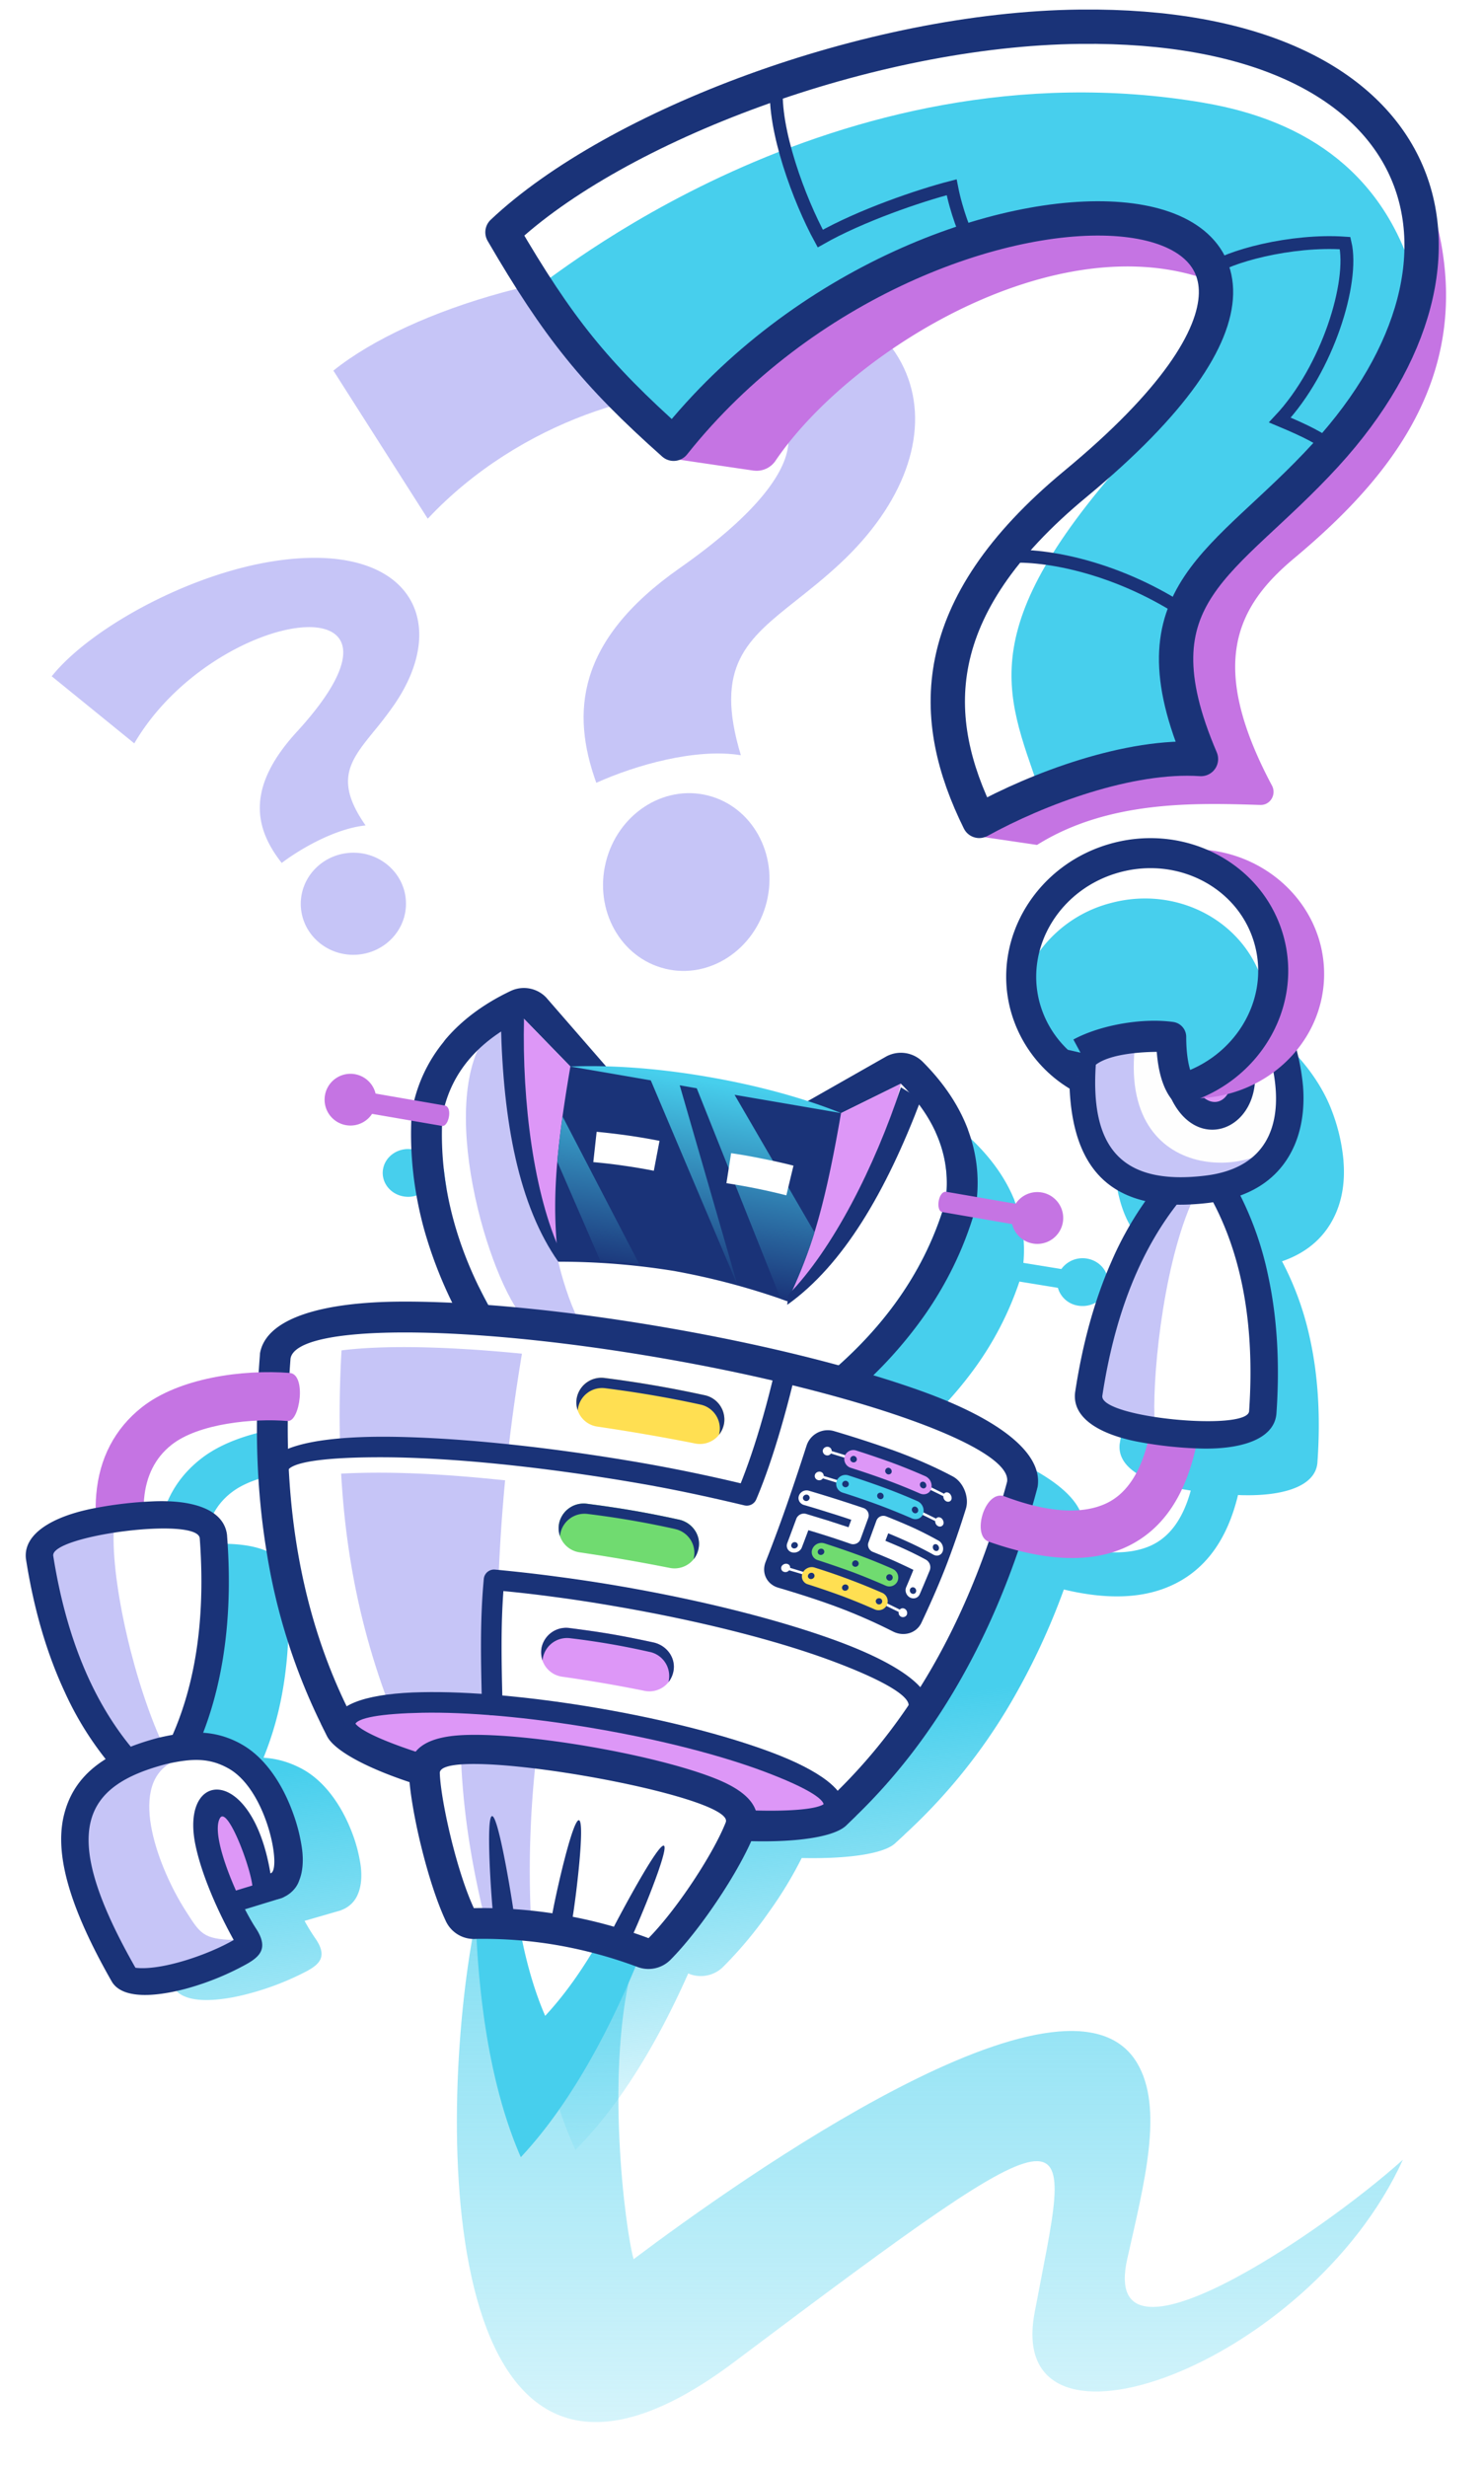 <svg xmlns="http://www.w3.org/2000/svg" fill="none" viewBox="0 0 346 575" xmlns:xlink="http://www.w3.org/1999/xlink"><g fill="#C6C5F7" filter="url(#a)"><path d="m77.73 86.39 22 34.52c43.13-45.97 125.95-35.63 58.72 11.53-24.21 16.98-25.26 33.85-19.42 50.03 9.17-4.14 23.2-8.13 33.7-6.43-6.3-20.86 1.41-26.98 13.13-36.26 3.1-2.46 6.48-5.14 9.95-8.37 30.06-27.97 22.34-64.35-29.63-68.52-31.26-2.52-70.22 8.86-88.45 23.5m77.3 139.41c10.36 2.55 20.98-4.43 23.73-15.58s-3.43-22.26-13.78-24.81c-10.36-2.56-20.98 4.42-23.73 15.57s3.42 22.26 13.78 24.81"/></g><g filter="url(#b)"><path fill="url(#c)" fill-rule="evenodd" d="M313.23 270.57c.35 4.2-.1 8.4-1.77 12.23-2.15 4.94-6.08 8.98-12.55 11.21a70 70 0 0 1 6.38 17.42q3.03 13.32 1.87 29.48l-.02.23c-.6 5.35-7.96 7.54-16.97 7.39q-.75 0-1.52-.05c-2.53 10.5-7.7 17.66-15.84 21.23-6.56 2.89-14.77 3.2-24.77.8a162 162 0 0 1-12.32 26.32 132 132 0 0 1-24.83 30.8l.01.02-2.23 2.05c-2.53 2.32-10.48 3.64-21.75 3.4a93 93 0 0 1-7.63 12.57 94 94 0 0 1-10.85 12.96 7.4 7.4 0 0 1-7.98 1.38c-5.57 12.53-14.23 29.01-26.3 41.13-7.05-15.23-9.36-33.46-10.14-47.02h-.1a7.2 7.2 0 0 1-6.93-3.82c-2.04-4.1-3.95-9.79-5.43-15.3a96 96 0 0 1-2.88-14.64c-10.5-3.27-17.36-6.96-18.91-9.92l-1.38-2.62.02-.02a125 125 0 0 1-12.43-36.84 156 156 0 0 1-2.23-28.45c-7.03.32-15.04 1.82-19.56 5.22-3.68 2.73-5.83 6.67-6.29 11.64l-.05.63q1.32-.09 2.6-.12c8.72-.27 15.75 1.78 16.45 7.24l.03.25q1.25 16.06-1.55 29.44a75 75 0 0 1-3.94 12.91c3.02.2 5.8.95 8.68 2.44 5.72 2.95 9.64 9.03 11.86 14.77a35 35 0 0 1 2.12 8.03c.32 2.53.1 4.84-.68 6.61a6.5 6.5 0 0 1-3.7 3.61q-.2.1-.41.17l-8.3 2.4a45 45 0 0 0 2.5 4.07c2.93 4.22 1 6.02-1.94 7.63a65 65 0 0 1-13.62 5.28c-4.18 1.12-14.58 3.29-17.46-1.47-9.8-16.17-12.96-27.33-10.98-35.48 1.34-5.53 4.65-9.47 9.6-12.37a73 73 0 0 1-9.41-14.54q-6.12-12.37-8.8-28.35l-.03-.2c-.68-5.36 5.96-9.03 14.76-10.78l1.2-.22q-.02-1.5.12-2.86c.71-7.88 4.29-14.25 10.41-18.81 6.78-5.04 17.35-7.25 26.77-7.54l.27-3.5.05-.55v-.04c1.36-7.4 13.77-11.1 32.73-11.14q5.26-.01 11.3.25A84 84 0 0 1 112 301.2a72 72 0 0 1-2.91-23.3l-8.98-1.44a6.1 6.1 0 0 1-5.96 2.43c-3.22-.52-5.39-3.4-4.83-6.43s3.62-5.06 6.84-4.54a5.8 5.8 0 0 1 4.74 4.17l8.89 1.43a32 32 0 0 1 7.09-13.05c3.84-4.28 8.9-7.78 14.99-10.5v.01a7.4 7.4 0 0 1 8.07 1.37l13.72 14.86c7.16.2 15.07.93 23.36 2.28a173 173 0 0 1 22.85 5.22l17.7-9.48a7.4 7.4 0 0 1 8.6 1.02c4.77 4.47 8.28 9.35 10.38 14.59l-.03.01a31 31 0 0 1 2.08 14.52l8.86 1.44a6.1 6.1 0 0 1 5.95-2.44c3.23.54 5.4 3.41 4.85 6.44-.56 3.02-3.63 5.06-6.86 4.54a5.8 5.8 0 0 1-4.75-4.16l-8.97-1.46a75 75 0 0 1-11.03 21.03 89 89 0 0 1-11.8 12.97q5.78 1.65 10.75 3.32c17.86 6 28.22 13.4 26.86 20.8v.02l-.16.55q-.47 1.68-.98 3.32c7.1 1.68 12.71 1.41 16.84-.39 4.56-2 7.68-6.36 9.47-12.9l-2.25-.38c-8.56-1.58-14.94-5.04-14.32-10.51l.05-.26q2.56-16.02 8.43-28.38a76 76 0 0 1 7.6-12.69c-13.26-2.9-17.92-13.71-17.35-29.73.2-2.8 2.8-4.61 6.24-5.77a149 149 0 0 0-2.31-4.87c-1.47-2.94-1.27-4.8 2.96-6.65 5-2.2 10.46-3.94 15.38-4.84s9.82-1.16 14.58-.94l.41.04c1.79.21 3.2 1.33 4.46 2.64 3.08 3.16 6.92 8.12 9.1 14.04a43 43 0 0 1 2.63 11.42" clip-rule="evenodd"/></g><g fill="#C6C5F7" filter="url(#d)"><path d="m12.06 157.64 19.25 15.64c18.73-31.98 71.19-39.03 37.9-2.7-12 13.1-9.82 22.55-3.53 30.57 4.92-3.7 12.85-8.06 19.56-8.74-7.35-10.52-3.64-15.08 1.98-22a91 91 0 0 0 4.7-6.15c13.74-20.04 2.92-38.9-29.61-33.2-19.57 3.44-41.53 15.7-50.25 26.58m70.66 64.92c6.77-.19 12.12-5.67 11.93-12.24-.18-6.56-5.82-11.74-12.59-11.55s-12.11 5.67-11.93 12.24c.19 6.56 5.82 11.74 12.6 11.55"/></g><g filter="url(#e)"><path fill="url(#f)" d="M171.23 550.54c-68.45 51.48-69.62-51.62-60.94-99.68 14.68.02 24.11 1.69 37.44 6.35-6.93 24.77-1.9 62.83 0 69.4 24.77-18.63 100.85-72.58 117.26-45.94 6.5 10.55 1.8 28.15-2.18 45.94-6.48 28.95 44.85-5.71 64.27-23.17-21.84 47.95-92.97 73.75-85.87 35.72 8.57-45.84 14.67-52.28-69.98 11.38"/></g><path fill="#fff" fill-rule="evenodd" d="m144.21 453.26-1.43 2.58-17.46 24.4-.94-1.38-8.2-33.4z" clip-rule="evenodd"/><path fill="#47CFED" fill-rule="evenodd" d="M140.58 450.76a24 24 0 0 1 8.25 6.08c-5.64 13.73-14.67 32.39-27.4 46-7.45-17.08-9.7-37.68-10.4-52.5 2.8-1.65 6.2-2.63 9.8-2.98 1.25 7.56 3.2 15.42 6.28 22.53 5.29-5.68 9.76-12.44 13.47-19.13" clip-rule="evenodd"/><path fill="#fff" fill-rule="evenodd" d="m116.49 308.76 75.01 12.93c12.64-10.2 23.75-23.76 28.9-41.48 1.58-10.26-2.28-19.54-10.36-27.61l-23.64 11.65-45.86-7.88-18.37-18.89c-10.32 4.9-17.07 12.35-19.01 22.55-1.1 18.42 4.84 34.93 13.33 48.73" clip-rule="evenodd"/><path fill="#C6C5F7" fill-rule="evenodd" d="m134.74 307.41-13.87-1.68c-9.06-13.17-20.26-56.35-3.9-68.2 4.21 16.54 4.17 42.41 13.2 56.57.73 3.27 2.56 9.4 4.57 13.31" clip-rule="evenodd"/><path fill="#1A3378" fill-rule="evenodd" d="m115.26 315.87 75.03 12.9a7.2 7.2 0 0 0 6.22-1.9 100 100 0 0 0 19.11-20.36c5-7.17 9.06-15.26 11.69-24.31q.21-.71.27-1.42c.86-6.1.16-11.94-1.91-17.47h.02c-2.13-5.67-5.72-10.96-10.56-15.81a7.2 7.2 0 0 0-8.76-1.09l-18.87 10.73-45.56-7.84-14.63-16.82a7.2 7.2 0 0 0-8.22-1.5c-6.2 2.94-11.36 6.73-15.26 11.35q-.22.27-.4.54a35 35 0 0 0-7.33 15.83q-.09.45-.12.9c-.56 9.4.57 18.4 2.87 26.84a101 101 0 0 0 11.5 26.07 7 7 0 0 0 4.9 3.32zm1.22-7.1 75.02 12.92c12.64-10.2 23.75-23.76 28.9-41.48 1.58-10.26-2.28-19.54-10.36-27.61l-23.64 11.65-45.86-7.88-18.37-18.89c-10.32 4.9-17.07 12.35-19.01 22.55-1.1 18.42 4.84 34.93 13.33 48.73" clip-rule="evenodd"/><path fill="#DD97F7" fill-rule="evenodd" d="M210.04 252.6c-5.37 22.02-14.87 40.08-26.5 50.7-18.06-10.19-31.64-12.83-53.38-9.2-6.41-14.22-10.31-34.09-8-56.62l18.38 18.89 45.86 7.88z" clip-rule="evenodd"/><path fill="#1A3378" fill-rule="evenodd" d="M158 296.4a167 167 0 0 0-27.84-2.3c-1.12-11.62-1.41-20.85 2.83-45.5 15.2.31 49.8 6.4 63.1 10.86-4.24 24.64-7.6 33.25-12.54 43.84a167 167 0 0 0-27.01-7.15z" clip-rule="evenodd"/><path fill="url(#g)" fill-rule="evenodd" d="M149.01 294.59q-4.48-.48-9.08-.76l-10-23.06c.28-3.1.69-6.56 1.24-10.51zM133 248.6c9.23-.37 20.29.37 32.08 2.42 11.81 2.03 22.47 5 31.03 8.44l-24.84-4.26 18.64 32.06a120 120 0 0 1-6.35 16.04l-1.54-.56-19.57-49.06-3.97-.7 13.49 46.65-20.24-47.8z" clip-rule="evenodd"/><path fill="#1A3378" fill-rule="evenodd" d="m130.16 294.1.56-2.22c-6.26-13.53-9-34.94-8.55-54.4l-5.38 1.15c.5 22.94 4.17 42.36 13.37 55.47" clip-rule="evenodd"/><path fill="#fff" fill-rule="evenodd" d="M196.59 420.24q29.03-28.1 41.88-75.7c1.45-8.37-36.3-21.87-84.33-30.12s-88.13-8.18-89.58.2q-3.82 49.15 14.1 85.32l1.46 2.97c1.75 3.54 24.33 11.45 55.85 16.86 31.5 5.42 55.43 5.53 58.26 2.78z" clip-rule="evenodd"/><path fill="#DD97F7" fill-rule="evenodd" d="m80.35 401.04.06.13c1.74 3.54 24.32 11.45 55.85 16.88 31.52 5.42 55.45 5.53 58.28 2.76l.12-.1c-.24-4.96-27.66-15.1-55.43-19.87s-57.01-4.4-58.88.2" clip-rule="evenodd"/><path fill="#1A3378" fill-rule="evenodd" d="M199.58 423.29q14.7-14.23 25.27-33.37 10.5-18.92 16.9-42.65l.14-.57.02-.04c1.38-8.01-9.19-16.02-27.38-22.51-15.03-5.37-36.07-10.72-59.53-14.75-23.46-4.04-45.06-6.04-61.05-6-19.3.04-31.95 4.05-33.33 12.06v.04l-.04.6q-1.93 24.48 1.62 45.84a141 141 0 0 0 12.63 39.88h-.02l1.42 2.85c1.74 3.52 10.05 8 22.64 11.82a315 315 0 0 0 36.22 8.31 311 311 0 0 0 36.93 4.26c13.13.64 22.48-.81 25.3-3.56l2.28-2.21zm-5.02-5.14q27.9-26.98 40.24-72.72c1.4-8.05-34.89-21-81.03-28.94-46.12-7.93-84.66-7.85-86.03.18q-3.69 47.25 13.53 81.98l1.42 2.84c1.68 3.4 23.36 11 53.63 16.2 30.27 5.23 53.26 5.31 55.96 2.67z" clip-rule="evenodd"/><path fill="#C6C5F7" fill-rule="evenodd" d="M121.7 315.54c-17.56-1.74-32.37-2-42.07-.77a261 261 0 0 0-.29 24.06c12.58-.96 26.42.15 38.93 1.48.88-8.17 2.03-16.37 3.42-24.77M79.54 343.5c1.1 19.63 4.8 37.24 11.44 54.55l25.19.15a409 409 0 0 1 1.6-53.14c-12.55-1.31-25.6-2.21-38.23-1.56" clip-rule="evenodd"/><path fill="#1A3378" d="M185.56 319.6a2.4 2.4 0 1 0-4.72-.82c-2.15 9.26-4.88 18.83-8.14 26.98a387 387 0 0 0-23.16-4.78c-22.8-3.93-43.76-5.96-59.2-6.08-16.57-.1-27.26 2.36-28.14 7.44a2.4 2.4 0 0 0 4.74.8c.4-2.4 9.3-3.55 23.36-3.45 15.15.13 35.82 2.13 58.44 6.03 8.45 1.45 16.5 3.2 24.82 5.18a2.4 2.4 0 0 0 2.75-1.37c3.7-8.67 6.95-20.18 9.25-29.93"/><path fill="#fff" fill-rule="evenodd" d="M153.79 454.83c7.8-8.09 15.91-22.3 19.17-30.72 2.94-7.52-73.76-22.02-73.52-13.7.23 7.43 2.96 26.15 7.6 36.37a123 123 0 0 1 46.75 8.05" clip-rule="evenodd"/><path fill="#C6C5F7" fill-rule="evenodd" d="M124.87 411c-7.01-.8-13.3-1.1-17.37-.66.6 13.48 2.71 24.9 5.2 35.56q5.53-.06 11.05.5a234 234 0 0 1 1.12-35.4" clip-rule="evenodd"/><path fill="#1A3378" fill-rule="evenodd" d="M156.33 456.82c3.61-3.64 7.59-8.8 11.06-14.01 3.69-5.51 6.87-11.23 8.5-15.38 2.35-5.86-1.53-9.88-9.3-12.93-13.9-5.49-43.13-10.59-58.06-10.08-8.37.29-13.4 2.79-13.17 9.14.15 3.9 1.31 10.8 3.06 17.7 1.5 5.96 3.44 12.1 5.53 16.55a7.2 7.2 0 0 0 7.06 4.14q9.49-.14 18.72 1.43a105 105 0 0 1 18.97 5.14c2.75 1 5.7.25 7.63-1.7m-5.12-5.04c6.74-6.84 15.2-19.85 18-27 2.52-6.35-66.9-18.51-66.67-11.47.22 6.33 3.88 22.76 7.94 31.47a111 111 0 0 1 40.73 7" clip-rule="evenodd"/><path fill="#fff" d="M138.33 270.89q3.8.34 7.17.84 3.53.5 6.94 1.17l1.33-6.97q-3.55-.7-7.22-1.23-3.82-.54-7.44-.88zm46.67.82q-3.54-.9-7.32-1.64-3.64-.75-7.22-1.27l-1.09 7a147 147 0 0 1 13.97 2.83z"/><path fill="#C574E3" d="M103.05 262.45c1.56.27 2.55-4.43.64-4.75l-16.12-2.79a6.03 6.03 0 1 0-.82 4.73zm117.62 15.36c-1.91-.32-2.57 4.45-.99 4.71l16.3 2.81a6.04 6.04 0 1 0 .82-4.73z"/><path fill="#1A3378" d="M196.8 421.75c.73-4.32-5.79-9.1-16.9-13.27-10.14-3.81-24.33-7.54-40.22-10.28-15.87-2.73-30.52-3.98-41.32-3.75-11.9.22-19.63 2.54-20.37 6.86l4.74.82c.29-1.74 6.27-2.7 15.7-2.89 10.5-.2 24.82 1 40.43 3.69 15.63 2.68 29.51 6.33 39.35 10.03 8.82 3.32 14.13 6.25 13.85 7.97z"/><path fill="#FFDF52" fill-rule="evenodd" d="M164.15 325.2a266 266 0 0 0-23.06-3.98 5.84 5.84 0 0 0-6.62 4.67 5.7 5.7 0 0 0 4.68 6.63 466 466 0 0 1 23.05 3.98 5.7 5.7 0 0 0 6.62-4.7 5.8 5.8 0 0 0-4.67-6.6" clip-rule="evenodd"/><path fill="#1A3378" fill-rule="evenodd" d="M163.29 327.4a250 250 0 0 0-22.13-3.8 5.7 5.7 0 0 0-6.46 5.15 5.6 5.6 0 0 1-.23-2.86 5.84 5.84 0 0 1 6.63-4.67 266 266 0 0 1 23.05 3.97 5.8 5.8 0 0 1 4.67 6.62 6 6 0 0 1-1.17 2.62l.09-.45a5.7 5.7 0 0 0-4.46-6.58" clip-rule="evenodd"/><path fill="#70DB70" fill-rule="evenodd" d="M158.22 354.2a233 233 0 0 0-21.27-3.67 5.86 5.86 0 0 0-6.62 4.7 5.7 5.7 0 0 0 4.67 6.6c7.6 1.13 13.5 2.14 21.27 3.67a5.7 5.7 0 0 0 6.63-4.69 5.8 5.8 0 0 0-4.68-6.61" clip-rule="evenodd"/><path fill="#1A3378" fill-rule="evenodd" d="M157.36 356.4a212 212 0 0 0-20.33-3.5 5.74 5.74 0 0 0-6.41 4.72l-.07.47a6 6 0 0 1-.22-2.87 5.86 5.86 0 0 1 6.62-4.69c7.39.96 13.3 1.93 21.27 3.67 3.07.65 5.23 3.52 4.67 6.61q-.26 1.51-1.16 2.63l.08-.45a5.7 5.7 0 0 0-4.45-6.58" clip-rule="evenodd"/><path fill="#DD97F7" fill-rule="evenodd" d="M152.35 382.85c-7.97-1.72-12.1-2.4-19.46-3.34a5.84 5.84 0 0 0-6.64 4.68 5.7 5.7 0 0 0 4.7 6.63 330 330 0 0 1 19.46 3.34 5.7 5.7 0 0 0 6.62-4.67c.55-3.11-1.6-5.96-4.68-6.64" clip-rule="evenodd"/><path fill="#1A3378" fill-rule="evenodd" d="M151.5 385.07a176 176 0 0 0-18.55-3.2 5.74 5.74 0 0 0-6.46 5.18q-.46-1.37-.24-2.87a5.84 5.84 0 0 1 6.64-4.67c7.36.95 11.49 1.62 19.46 3.34 3.08.68 5.23 3.53 4.68 6.64a6 6 0 0 1-1.17 2.62q.06-.22.08-.45a5.73 5.73 0 0 0-4.45-6.6m70.63-40.92c-4.37-2.32-8.9-4.26-13.53-5.96a274 274 0 0 0-14.05-4.57 5.2 5.2 0 0 0-6.48 3.34 619 619 0 0 1-4.56 13.66 356 356 0 0 1-5 13.48c-1 2.58.3 5.22 2.96 6 4.57 1.35 9.12 2.79 13.6 4.45q6.7 2.5 13.12 5.75c2.46 1.27 5.45.47 6.64-2 2.05-4.33 3.96-8.67 5.7-13.11q2.56-6.65 4.68-13.5c.82-2.62-.53-6.19-3.08-7.54" clip-rule="evenodd"/><path fill="#fff" fill-rule="evenodd" d="m197.7 339.39-3.78-1.15a1 1 0 0 0-.73-.96c-.52-.15-1.15.14-1.32.67-.16.54.19 1.1.7 1.25a1 1 0 0 0 1.17-.39l3.77 1.17zm-9.66 27.24-3.82-1.17c.02-.43-.18-.78-.67-.92s-1.15.14-1.36.66c-.2.5.1 1.06.6 1.2.49.15.92-.04 1.2-.36q1.92.55 3.82 1.14zm7.8-21.43-3.78-1.16a1 1 0 0 0-.74-.97c-.5-.14-1.15.15-1.31.68-.19.53.16 1.1.67 1.25.5.14.93-.04 1.17-.39q1.91.57 3.8 1.17zm10.49 28.31q1.75.83 3.45 1.68c.3-.3.71-.43 1.16-.18.46.24.72.9.48 1.4s-.88.67-1.34.44a1.04 1.04 0 0 1-.55-1.1q-1.73-.86-3.45-1.68zm10.2-27.1q1.8.87 3.58 1.78c.25-.32.64-.44 1.09-.2.47.27.8.96.64 1.5-.17.53-.76.7-1.24.45-.45-.25-.67-.7-.65-1.17q-1.8-.9-3.6-1.76.1-.3.17-.6m-1.87 5.82q1.81.87 3.6 1.76c.25-.33.64-.43 1.11-.18.45.24.76.92.6 1.45a.87.87 0 0 1-1.25.47c-.47-.24-.68-.7-.66-1.16q-1.78-.9-3.59-1.77zm-1.69 13.7q-.81 2.03-1.67 4.02c-.39.88 0 1.94.87 2.42.86.45 1.88.14 2.27-.74q1.21-2.8 2.36-5.61a2.04 2.04 0 0 0-.94-2.48 82 82 0 0 0-4.64-2.32c-1.58-.74-3.18-1.39-4.78-2.07q.34-.86.66-1.74 2.69 1.1 5.31 2.32a82 82 0 0 1 5.19 2.64c.88.5 1.85.18 2.2-.72.32-.9-.1-2.07-.99-2.54a87 87 0 0 0-5.99-3.05 147 147 0 0 0-6.2-2.6c-.92-.37-1.94.1-2.27 1l-1.84 5.04c-.35.88.12 1.9 1.02 2.25q2.4.95 4.78 2 2.34 1.05 4.66 2.18m5.51-5.9c.37.23.56.72.41 1.11-.14.39-.55.51-.94.3a.94.94 0 0 1-.41-1.08c.14-.39.55-.53.94-.33m-5.31 10.04c.39.2.55.68.39 1.05a.7.7 0 0 1-.99.32.8.8 0 0 1-.36-1.04.7.7 0 0 1 .96-.33" clip-rule="evenodd"/><path fill="#70DB70" fill-rule="evenodd" d="M208.12 365.7a138 138 0 0 0-7.88-3.19 219 219 0 0 0-8.04-2.76 2.3 2.3 0 0 0-2.8 1.33 1.93 1.93 0 0 0 1.26 2.58q4.02 1.31 7.98 2.74 3.97 1.5 7.83 3.2a2.1 2.1 0 0 0 2.8-1.04 2.2 2.2 0 0 0-1.16-2.85m-16.41-4.68a.83.83 0 0 0-1 .47.7.7 0 0 0 .44.92.83.83 0 0 0 1-.47.7.7 0 0 0-.44-.92m15.97 5.98a.74.74 0 0 0-.98.39c-.16.37.02.82.41 1 .37.17.82 0 .98-.39a.77.77 0 0 0-.4-1m-7.95-3.24a.77.77 0 0 0-.99.43c-.16.4.02.82.41.97.4.14.86-.05 1-.43.17-.37-.03-.8-.42-.97" clip-rule="evenodd"/><path fill="#47CFED" fill-rule="evenodd" d="M213.92 349.92a140 140 0 0 0-7.98-3.22q-4.04-1.46-8.14-2.79a2.2 2.2 0 0 0-2.75 1.36 2.13 2.13 0 0 0 1.42 2.66q4.1 1.3 8.14 2.78 4.01 1.49 7.98 3.22c1.08.47 2.27 0 2.64-1.08a2.43 2.43 0 0 0-1.31-2.93m-16.55-4.72a.8.8 0 0 0-.97.5c-.14.38.09.8.5.94.4.12.84-.08.96-.47.14-.4-.08-.82-.5-.97m16.22 6.05c-.39-.17-.82 0-.94.4-.15.4.08.85.47 1.03.39.17.8 0 .94-.4a.9.9 0 0 0-.47-1.03m-8.08-3.26a.75.75 0 0 0-.96.45.8.8 0 0 0 .49.96c.39.17.84-.04.96-.43a.8.8 0 0 0-.49-.98" clip-rule="evenodd"/><path fill="#DD97F7" fill-rule="evenodd" d="M215.74 344.1a140 140 0 0 0-7.95-3.22q-4.05-1.46-8.14-2.76a2.13 2.13 0 0 0-2.71 1.35 2.16 2.16 0 0 0 1.43 2.68q4.1 1.3 8.14 2.77a140 140 0 0 1 7.98 3.21c1.11.48 2.28 0 2.63-1.1a2.5 2.5 0 0 0-1.38-2.93m-16.5-4.7a.8.8 0 0 0-.97.5c-.12.39.1.82.51.94.41.15.84-.08.97-.47a.8.8 0 0 0-.51-.96m16.22 6.03c-.4-.16-.82.02-.95.4-.12.4.1.87.5 1.03.39.19.82 0 .94-.39.1-.4-.1-.86-.5-1.04m-8.08-3.26a.73.73 0 0 0-.95.47c-.12.4.1.82.5.99.4.14.84-.06.96-.45a.85.85 0 0 0-.51-1" clip-rule="evenodd"/><path fill="#FFDF52" fill-rule="evenodd" d="M205.72 371.3a151 151 0 0 0-15.78-5.9c-1.1-.37-2.4.25-2.82 1.31a1.9 1.9 0 0 0 1.2 2.58q3.99 1.27 7.9 2.7 3.91 1.47 7.73 3.16c1.07.47 2.34.02 2.83-1.02a2.14 2.14 0 0 0-1.06-2.83m-16.29-4.65a.83.83 0 0 0-1 .47c-.17.37.02.78.4.92a.85.85 0 0 0 1.03-.47.7.7 0 0 0-.43-.92m15.81 5.94a.8.8 0 0 0-1 .37.76.76 0 0 0 1.39.61.74.74 0 0 0-.39-.98m-7.87-3.21a.8.8 0 0 0-1 .43.7.7 0 0 0 .4.94.8.8 0 0 0 1-.41.7.7 0 0 0-.4-.96" clip-rule="evenodd"/><path fill="#fff" fill-rule="evenodd" d="M201.35 351.53a330 330 0 0 0-12.78-4.05 1.9 1.9 0 0 0-2.3 1.17c-.33.9.2 1.86 1.15 2.15q2.78.8 5.54 1.68 2.77.85 5.52 1.78l-.64 1.74-4.92-1.6-4.96-1.51a1.9 1.9 0 0 0-2.3 1.14q-1.05 2.86-2.11 5.68a1.6 1.6 0 0 0 1.06 2.13c.95.26 2-.23 2.34-1.13q.77-2 1.52-4.03 2.49.74 4.94 1.53a194 194 0 0 1 4.88 1.64c.92.33 1.97-.12 2.32-1.02l1.84-5.04a1.8 1.8 0 0 0-1.1-2.26m-15.84 7.97a.8.8 0 0 0-.98.5c-.16.38.04.8.45.92.41.1.86-.13 1-.5a.7.7 0 0 0-.47-.92m2.73-11.08a.86.86 0 0 0-1 .51c-.13.4.1.8.51.93a.8.8 0 0 0 .98-.5.74.74 0 0 0-.49-.94" clip-rule="evenodd"/><path fill="#C574E3" d="M67.08 331.24c-7.91-.68-20.8.55-27.09 5.55-3.75 2.95-5.93 7.23-6.4 12.61q-.15 1.87-.06 3.73l-11.18.56q-.13-2.83.09-5.29c.71-8.52 4.36-15.4 10.62-20.36 8.7-6.88 23.58-8.87 34.5-8.01 3.95.33 2.37 11.45-.48 11.2"/><path fill="#fff" fill-rule="evenodd" d="M36.69 416.2q14.72-23.55 11.97-60.32c-.67-5.64-38.55-.68-37.91 4.56q5.75 36.46 25.94 55.76" clip-rule="evenodd"/><path fill="#C6C5F7" fill-rule="evenodd" d="M8.55 360.71c2.28-2.44 14.48-5.55 18.17-6.29-1.41 10.78 3.55 34.64 10.5 50.58 1.44 3.27-5.74 5.75-6.75 4.48-10.04-12.62-17.88-21.81-21.92-48.77" clip-rule="evenodd"/><path fill="#1A3378" fill-rule="evenodd" d="M35.79 412.88q13.25-21.22 10.78-54.34c-.61-5.08-34.72-.62-34.16 4.1q5.2 32.85 23.38 50.24m15.58-22.96q-2.92 14.77-10.15 26.32l-4.16 6.68-5.66-5.43a75 75 0 0 1-16.35-23.19q-6.23-13.4-8.96-30.66l-.04-.25c-.7-5.8 6.09-9.77 15.05-11.65a92 92 0 0 1 15.1-1.8c8.86-.29 16.01 1.94 16.73 7.84l.02.29q1.3 17.37-1.58 31.85" clip-rule="evenodd"/><path fill="#DD97F7" fill-rule="evenodd" d="M64.87 440.17 43.6 446.7l-10.13-21.14 3.48-6.45 18.28-4.14c2.64 4.65 8.12 14.57 9.64 25.2" clip-rule="evenodd"/><path fill="#1A3378" d="m65.56 442.46-21.26 6.52a2.4 2.4 0 0 1-2.9-1.31l-10.08-21.08a2.4 2.4 0 0 1 .08-2.24l3.44-6.37c.35-.63.95-1.06 1.58-1.2l18.27-4.14c1.11-.27 2.22.3 2.7 1.29a98 98 0 0 1 5.28 10.44 62 62 0 0 1 4.58 15.47 2.4 2.4 0 0 1-1.69 2.62m-20.69 1.33 17.29-5.3a60 60 0 0 0-3.9-12.23 93 93 0 0 0-4.24-8.56l-15.47 3.5-2.4 4.42z"/><path fill="#fff" fill-rule="evenodd" d="M57.38 452.97c-25.7-46.6 2.22-35.48 6.11-12.95 5.74-3.33.62-24.31-9.39-29.78-4.72-2.58-9.02-2.5-15.52-1.05-21.05 5.48-27.59 16.86-7.84 51.48 6.5.8 20.3-4 26.64-7.7" clip-rule="evenodd"/><path fill="#C6C5F7" fill-rule="evenodd" d="M30.37 462.78c25.66-5.77 34.6-7.6 24.12-10.57-7.16-.24-7.77-1.41-11.3-6.96-5.93-9.3-13.52-28.37-3.55-34.25-24.38-.43-27.23 22.98-9.27 51.78" clip-rule="evenodd"/><path fill="#1A3378" fill-rule="evenodd" d="M54.49 452.21c-4.5-8.13-7.71-16.2-8.94-22.24-3.57-17.58 13.3-18.66 17.5 6.7 2.72-.52-.67-19.49-9.9-24.52-4.36-2.4-8.34-2.32-14.33-.97-19.42 5.06-25.45 15.55-7.24 47.5 6.01.74 17.04-3.05 22.9-6.47m5.17-2.74c3 4.56 1.02 6.51-1.97 8.25a64 64 0 0 1-13.87 5.72c-4.26 1.19-14.84 3.54-17.78-1.6-9.98-17.5-13.2-29.58-11.2-38.4 2.32-10.1 10.32-15.3 22.38-18.44l.23-.04c3.54-.8 6.56-1.23 9.45-1.09 3.28.16 6.24.96 9.33 2.66h-.02c5.83 3.2 9.83 9.77 12.08 16a40 40 0 0 1 2.17 8.69c.33 2.72.09 5.24-.7 7.14a6 6 0 0 1-1.04 1.87 7 7 0 0 1-4.72 2.56c-3.5.37-4.8.22-5.16-3.28-.56-4.83-5.89-18.72-7.57-15.67-2.32 4.18 4.3 19.36 8.39 25.63" clip-rule="evenodd"/><path fill="#C574E3" d="M230.53 359.36c-4.1-1.44-.86-12.27 3.7-10.55 10.35 3.91 18.26 4.16 23.66 1.64 5.04-2.36 8.35-7.72 10.09-15.88a5.59 5.59 0 0 1 10.95 2.31c-2.52 11.76-7.83 19.75-16.3 23.7-8.13 3.8-18.73 3.47-32.1-1.22"/><path fill="#fff" fill-rule="evenodd" d="M279.79 271.54q-19.66 19.79-25.2 56.38c-.6 5.67 37.57 9.27 38.12 3.99q2.53-36.96-12.92-60.37" clip-rule="evenodd"/><path fill="#C6C5F7" fill-rule="evenodd" d="M252.99 327.96c2.3 2.44 12.57 3.38 16.26 4.1-.72-9.33 1.56-35.32 8.39-51.32 1.4-3.28-2.81-3.97-3.82-2.68-9.94 12.68-17 22.92-20.83 49.9" clip-rule="evenodd"/><path fill="#1A3378" fill-rule="evenodd" d="M279.63 274.8q-17.65 17.73-22.62 50.58c-.54 5.1 33.71 8.31 34.22 3.6q2.28-33.19-11.6-54.18m-20.33 18.9a78 78 0 0 1 15.8-23.38l5.55-5.58 4.3 6.54a76 76 0 0 1 10.75 26.22q3.11 14.44 1.91 31.91l-.02.25c-.61 5.8-8.12 8.17-17.29 8a93 93 0 0 1-15.05-1.6c-8.74-1.7-15.22-5.44-14.6-11.36l.04-.29q2.64-17.34 8.61-30.7" clip-rule="evenodd"/><path fill="#DD97F7" fill-rule="evenodd" d="M287.05 225.97c-8.72-.43-21.9 1.64-31.17 5.96 5.23 10.04 9.37 24.66 10.89 36.34l29.55-5.14c0-4.8-5.76-28.17-9.27-37.16" clip-rule="evenodd"/><path fill="#1A3378" fill-rule="evenodd" d="M285.84 228.45c-8.7-.45-18.42 1.62-27.68 5.94 5.22 10.03 7.6 21.14 9.14 32.81l29.02-4.07c0-4.8-6.95-25.71-10.48-34.68m-13.8-4.61a61 61 0 0 1 14.85-1.03c2.42.13 4.18 2.54 5.12 4.96 2 5.06 5.3 12.72 7.47 20.26 1.74 6 1.35 9.91 1.52 12.9.28 3.34-2.96 8.4-6.3 8.94l-24.96 4.03v-.02l-.2.02c-3.51.45-6.71-2-7.16-5.51a133 133 0 0 0-3.04-16.32c-1.45-5.64-3.54-10.57-5.98-15.8-1.5-3.2-1.28-5.2 3.01-7.2a69 69 0 0 1 15.67-5.23" clip-rule="evenodd"/><path fill="#FEFEFE" fill-rule="evenodd" d="M286.7 225.6c3.63.2 6.56 5.14 8.12 7.97a54 54 0 0 1 5.44 14.69c3.13 15.13-2.3 27.42-19 29.37-8.13.96-17.4.43-23.41-5.9-5.89-6.19-6.48-15.71-5.95-23.78a3.5 3.5 0 0 1 1.4-2.6c4.2-3.24 12.28-3.81 17.49-3.75a3.6 3.6 0 0 1 3.54 3.6c-.01 3.24.6 6.5 2.02 9.43 1.29 2.62 3.73 5.57 7 5.06a6.2 6.2 0 0 0 4.3-3.16c1.5-2.5 1.64-5.6 1.14-8.38a75 75 0 0 0-5.58-17.5 3.6 3.6 0 0 1 .31-3.51 3.5 3.5 0 0 1 3.18-1.54" clip-rule="evenodd"/><path fill="#C6C5F7" fill-rule="evenodd" d="M264.72 242.95c-4.43 34.54 30.94 31.67 35.35 20.54-2.87 17.66-31.83 16.66-40.21 10.06-6.71-5.28-11.22-19-7.55-27.06.92-2 8.55-2.44 12.4-3.54" clip-rule="evenodd"/><path fill="#1A3378" fill-rule="evenodd" d="M286.95 248.77c-1.11-6.25-4.25-15.82-6.81-21.47-1.46-3.22.76-1.15 3.98-2.6.4-.19 1.97.14 3.2-1.85 1.8.25 3.24 1.44 4.53 2.85 3.14 3.44 7.05 8.81 9.27 15.2a51 51 0 0 1 2.69 12.37c.34 4.55-.13 9.1-1.8 13.23-2.94 7.18-9.13 12.6-20.41 13.91-24.78 2.9-33-10.1-32.24-32.63.5-7.37 15.44-8.44 21.9-8.37 3.5.04 5.8 2.31 5.87 5.81.24 15.47 11.73 14.34 9.82 3.55m-.45-19.59c4.75.27 25.12 41.3-5.64 44.88-20.39 2.4-26.58-7.7-25.37-25.87 3.32-2.56 10.79-3.05 15.26-3-.02 4.05.8 7.8 2.38 11.01 6.58 13.44 21.88 6.37 19.21-8.68a82 82 0 0 0-5.84-18.34" clip-rule="evenodd"/><path fill="#1A3378" d="M128.7 446.48c-.75 4.38 3.99 5.2 4.75.8.84-4.88 3.01-22.72 1.53-22.99-1.47-.24-5.43 17.3-6.27 22.19m-13.68.18c.4 3.11 5.17 2.52 4.78-.61-.45-3.49-3.61-22.9-5.09-22.72-1.5.2-.14 19.85.3 23.33m31.96 5.49c-1.44 2.8-5.72.66-4.29-2.17 1.58-3.13 10.77-20.42 12.1-19.75 1.34.68-6.23 18.79-7.81 21.92m64.87-54.45a2.4 2.4 0 0 0 4.74.8c.86-5.04-7.27-10.73-21.09-15.87-12.81-4.75-30.8-9.42-50.9-12.89q-7.44-1.28-14.89-2.25c-5.04-.68-9.84-1.2-14.31-1.62a2.4 2.4 0 0 0-2.6 2.17c-.89 9.47-.68 18.64-.48 27.5l.04 1.92a2.4 2.4 0 0 0 4.8-.08l-.04-1.95c-.18-7.97-.37-16.18.25-24.56q5.76.55 11.7 1.35 6.96.91 14.71 2.26c19.85 3.42 37.53 7.98 50.06 12.63 11.5 4.28 18.42 8.16 18 10.6"/><path fill="#1A3378" fill-rule="evenodd" d="m183.55 304.15.2-2.3c10.44-10.65 20.2-29.9 26.3-48.4l4.67 2.88c-8.14 21.47-18.11 38.54-31.17 47.82" clip-rule="evenodd"/><path fill="#C574E3" d="M308.72 227.47c-.25 15.69-13.54 28.27-29.92 28.55-1.23-3.54-5-10.07-3.86-14.12-6.21-2.73-11-2.4-17.47-.96-1.43 2.62-1.34 3.16-2.2 5.23a28.2 28.2 0 0 1-7.64-19.66c.26-16.04 14.13-28.82 31-28.56s30.34 13.48 30.09 29.52"/><path fill="#47CFED" d="M295.96 219.4c3.9 14.63-5.14 29.8-20.26 34.37-2.08-2.96-2.62-8.03-2.62-12.08-6.49-.9-15.52.66-21.14 3.7-.64 2.8-.41 3.28-.67 5.42A27.2 27.2 0 0 1 239 234.57c-3.98-14.95 5.55-30.46 21.27-34.65 15.73-4.2 31.7 4.53 35.68 19.48"/><path fill="#fff" d="M295.5 234.74a27 27 0 0 0 .46-15.34c-3.98-14.95-19.95-23.67-35.68-19.48-14.05 3.74-23.15 16.53-22.09 29.88a29.8 29.8 0 0 1 20.82-19.31c15.73-4.2 31.7 4.53 35.68 19.48q.64 2.4.82 4.77"/><path stroke="#1A3378" stroke-linejoin="round" stroke-width="7" d="M251.27 250.81A27.2 27.2 0 0 1 239 234.57c-3.98-14.95 5.55-30.46 21.27-34.65 15.73-4.2 31.7 4.53 35.68 19.48 3.9 14.63-5.14 29.8-20.26 34.37-2.08-2.96-2.62-8.03-2.62-12.08-6.49-.9-15.52.66-21.14 3.7m-.67 5.42c.25-2.14.03-2.62.67-5.43m-.67 5.43.67-5.43"/><path fill="#C574E3" d="m175.73 109.7-19.07-2.8c7.47-89.8 148.42-72.64 130.71-39.17-36.48-18.7-88.52 13.07-106.53 39.63a5.3 5.3 0 0 1-5.1 2.33m125.94 20.49c24.08-20.14 47.72-48.22 28.31-92.62l-102.4 157.3 14.2 2.09c16.6-10.41 36.85-9.79 51.6-9.33l.47.01c2.33.07 3.8-2.46 2.7-4.52-14.98-28.14-8.43-41.59 5.12-52.93"/><path fill="#47CFED" d="M156.86 103.54c-14.43-13.8-22.97-21.28-30.25-38.44 26.21-24.73 87.18-55.74 136.5-56.26 65.27-4.26 88.4 50.72 45.78 97.3-23.55 25.73-45.72 31.99-29.08 70.89-16.68-1.12-38.02 6.88-51.7 14.42-11.72-23.72-12.74-49.46 22.46-78.57 97.75-80.84-33.49-85.04-93.71-9.34"/><path fill="#fff" d="M280.82 23.98C193.74 9.1 126.02 67.34 125.66 66.55c-9.41-3.48-5.31-6.31-8.03-13.61C186.27 1.37 268.95.7 306.28 15.68c27.1 17.79 27.29 41.42 24 51.01-6.89-26.1-25.61-38.63-49.46-42.7m-14.63 78.81c-39.84 43.17-31.73 58.38-23.93 81.17l-13.42 7.41c-25.16-39.53 8.42-68.87 37.35-88.59"/><path stroke="#1A3378" stroke-linejoin="round" stroke-width="8" d="M157.05 103.44c-18.3-16.27-26.97-27.1-39.9-49.3 26.22-24.74 85.4-47.39 134.71-47.91 82-.87 99.84 53.23 57.22 99.81-23.54 25.73-45.72 31.99-29.07 70.89-16.69-1.12-38.02 6.88-51.7 14.42-11.72-23.72-12.75-49.46 22.45-78.57 92.26-76.3-33.48-85.04-93.7-9.34Z"/><path stroke="#1A3378" stroke-width="3" d="M181.07 19.98c-.84 10.22 5.32 26.73 10.18 35.63 9.35-5.33 23.14-10.04 30.63-11.96 1.1 5.65 3.28 11.24 4.42 13.01M282 63.1c4.07-3.26 18.97-7.32 31.62-6.43 2.13 9.08-4.07 29.35-15.22 41.24 6.18 2.59 9.38 4.21 12.66 6.72m-76.57 25.16c7.58-.78 24.57 1.68 41.47 12.63"/><defs><filter id="a" width="151.63" height="179.78" x="69.73" y="54.54" color-interpolation-filters="sRGB" filterUnits="userSpaceOnUse"><feFlood flood-opacity="0" result="BackgroundImageFix"/><feBlend in="SourceGraphic" in2="BackgroundImageFix" result="shape"/><feGaussianBlur result="effect1_foregroundBlur_240_1631" stdDeviation="4"/></filter><filter id="b" width="332.52" height="298.79" x=".82" y="222.35" color-interpolation-filters="sRGB" filterUnits="userSpaceOnUse"><feFlood flood-opacity="0" result="BackgroundImageFix"/><feBlend in="SourceGraphic" in2="BackgroundImageFix" result="shape"/><feGaussianBlur result="effect1_foregroundBlur_240_1631" stdDeviation="10"/></filter><filter id="d" width="103.69" height="110.53" x="3.06" y="121.03" color-interpolation-filters="sRGB" filterUnits="userSpaceOnUse"><feFlood flood-opacity="0" result="BackgroundImageFix"/><feBlend in="SourceGraphic" in2="BackgroundImageFix" result="shape"/><feGaussianBlur result="effect1_foregroundBlur_240_1631" stdDeviation="4.5"/></filter><filter id="e" width="240.56" height="133.72" x="96.52" y="440.86" color-interpolation-filters="sRGB" filterUnits="userSpaceOnUse"><feFlood flood-opacity="0" result="BackgroundImageFix"/><feBlend in="SourceGraphic" in2="BackgroundImageFix" result="shape"/><feGaussianBlur result="effect1_foregroundBlur_240_1631" stdDeviation="5"/></filter><linearGradient id="c" x1="106.52" x2="137.62" y1="249.69" y2="514.72" gradientUnits="userSpaceOnUse"><stop offset=".59" stop-color="#47CFED"/><stop offset="1" stop-color="#47CFED" stop-opacity="0"/></linearGradient><linearGradient id="f" x1="160.88" x2="160.88" y1="357.56" y2="625.76" gradientUnits="userSpaceOnUse"><stop stop-color="#47CFED"/><stop offset="1" stop-color="#47CFED" stop-opacity="0"/></linearGradient><linearGradient id="g" x1="155.57" x2="163.62" y1="298.48" y2="251.82" gradientUnits="userSpaceOnUse"><stop stop-color="#1A3378"/><stop offset="1" stop-color="#47CFED"/></linearGradient></defs></svg>